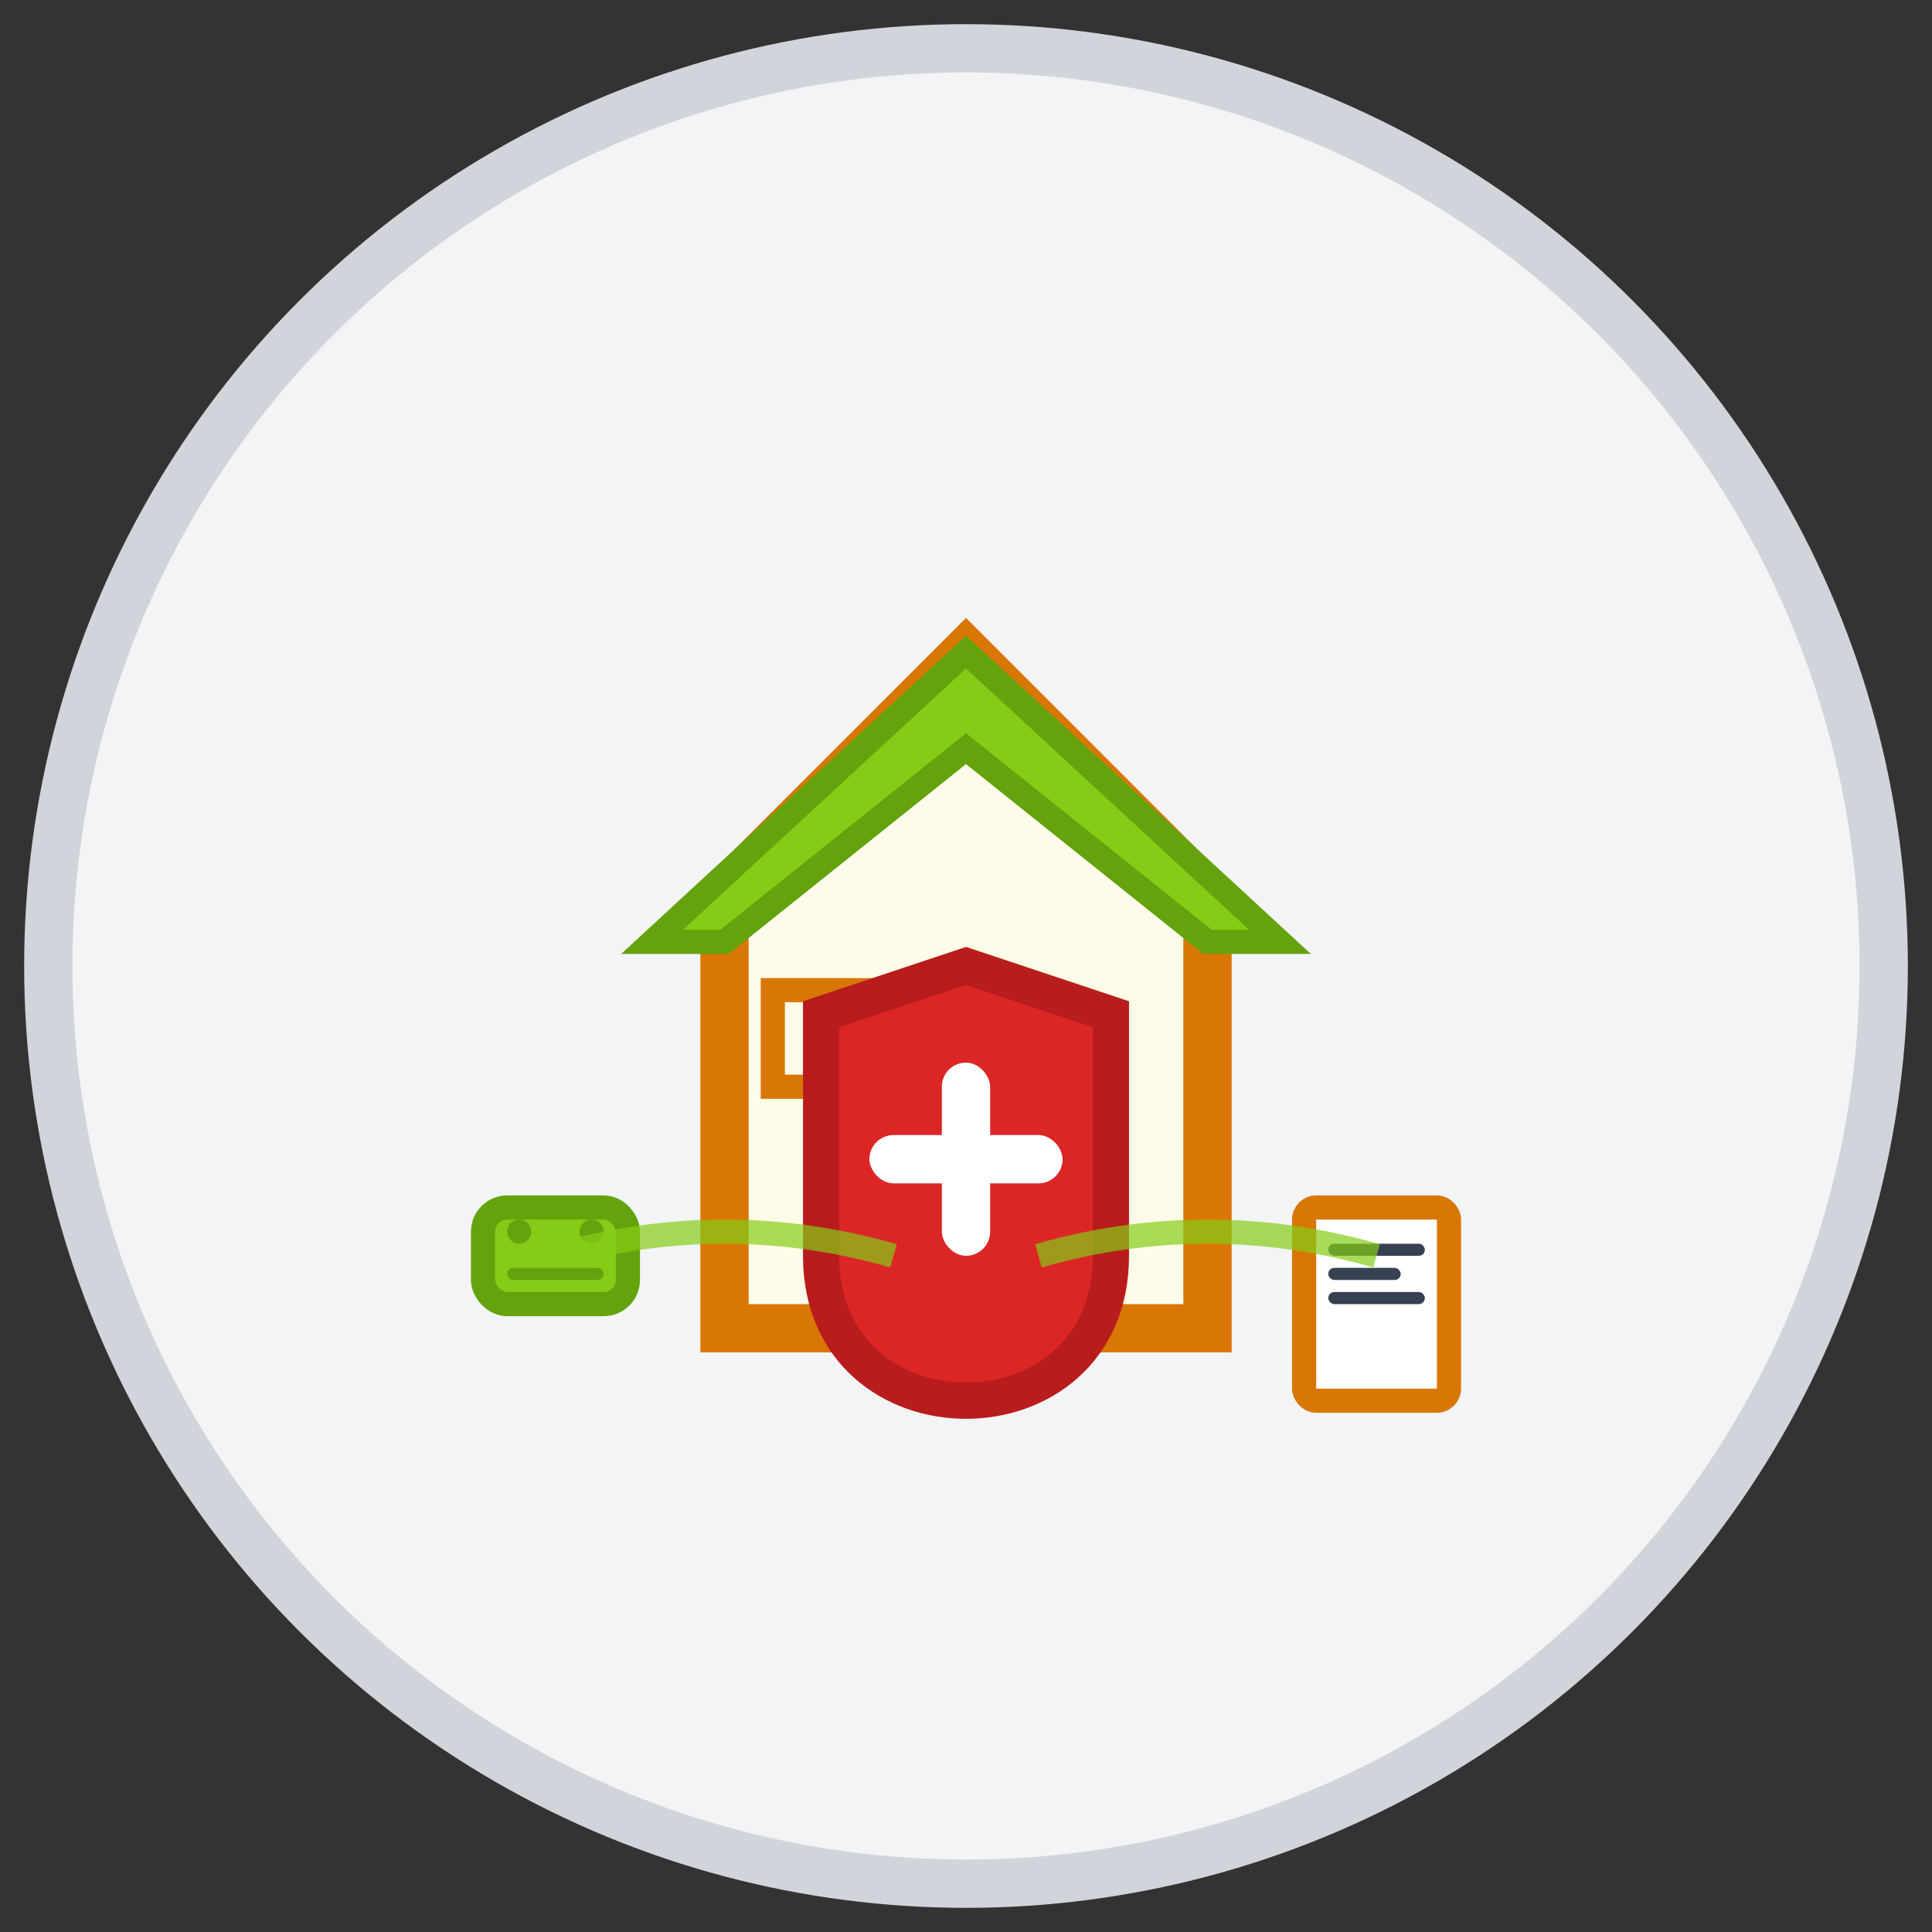 <svg width="80" height="80" viewBox="0 0 80 80" fill="none" xmlns="http://www.w3.org/2000/svg">
  <rect x="0" y="0" width="80" height="80" fill="#333333" stroke="none"/>
  <!-- Fondo circular -->
  <circle cx="40" cy="40" r="38" fill="#F3F4F6" stroke="#D1D5DB" stroke-width="2"/>
  
  <g transform="translate(15, 15)">
    <!-- Casa/hogar -->
    <polygon points="25,12 35,22 35,40 15,40 15,22" fill="#fefce8" stroke="#D97706" stroke-width="2"/>
    <polygon points="25,12 38,24 35,24 25,16 15,24 12,24" fill="#84cc16" stroke="#65a30d" stroke-width="1"/>
    
    <!-- Puerta -->
    <rect x="22" y="30" width="6" height="10" fill="#374151" stroke="#D1D5DB" stroke-width="1"/>
    
    <!-- Ventana -->
    <rect x="17" y="26" width="4" height="4" fill="#fefce8" stroke="#D97706" stroke-width="1"/>
    
    <!-- Escudo de protección superpuesto -->
    <g transform="translate(25, 25)">
      <!-- Escudo principal -->
      <path d="M0 0 L6 2 L6 12 C6 16 3 18 0 18 C-3 18 -6 16 -6 12 L-6 2 Z" fill="#dc2626" stroke="#b91c1c" stroke-width="1.5"/>
      
      <!-- Cruz/símbolo de protección -->
      <rect x="-1" y="4" width="2" height="8" fill="#ffffff" rx="1"/>
      <rect x="-4" y="7" width="8" height="2" fill="#ffffff" rx="1"/>
    </g>
    
    <!-- Elementos de apoyo/ayuda -->
    <g transform="translate(5, 35)">
      <!-- Teléfono de emergencia -->
      <rect x="0" y="0" width="6" height="4" fill="#84cc16" stroke="#65a30d" stroke-width="1" rx="1"/>
      <circle cx="1.5" cy="1" r="0.5" fill="#65a30d"/>
      <circle cx="4.5" cy="1" r="0.5" fill="#65a30d"/>
      <rect x="1" y="2.5" width="4" height="0.5" fill="#65a30d" rx="0.25"/>
    </g>
    
    <g transform="translate(39, 35)">
      <!-- Documento legal -->
      <rect x="0" y="0" width="6" height="8" fill="#ffffff" stroke="#D97706" stroke-width="1" rx="0.5"/>
      <rect x="1" y="1.5" width="4" height="0.5" fill="#374151" rx="0.25"/>
      <rect x="1" y="2.5" width="3" height="0.5" fill="#374151" rx="0.25"/>
      <rect x="1" y="3.5" width="4" height="0.5" fill="#374151" rx="0.25"/>
    </g>
    
    <!-- Líneas de conexión/red de apoyo -->
    <g stroke="#84cc16" stroke-width="1" opacity="0.7">
      <path d="M8 37 Q15 35 22 37" fill="none"/>
      <path d="M28 37 Q35 35 42 37" fill="none"/>
    </g>
  </g>
</svg>